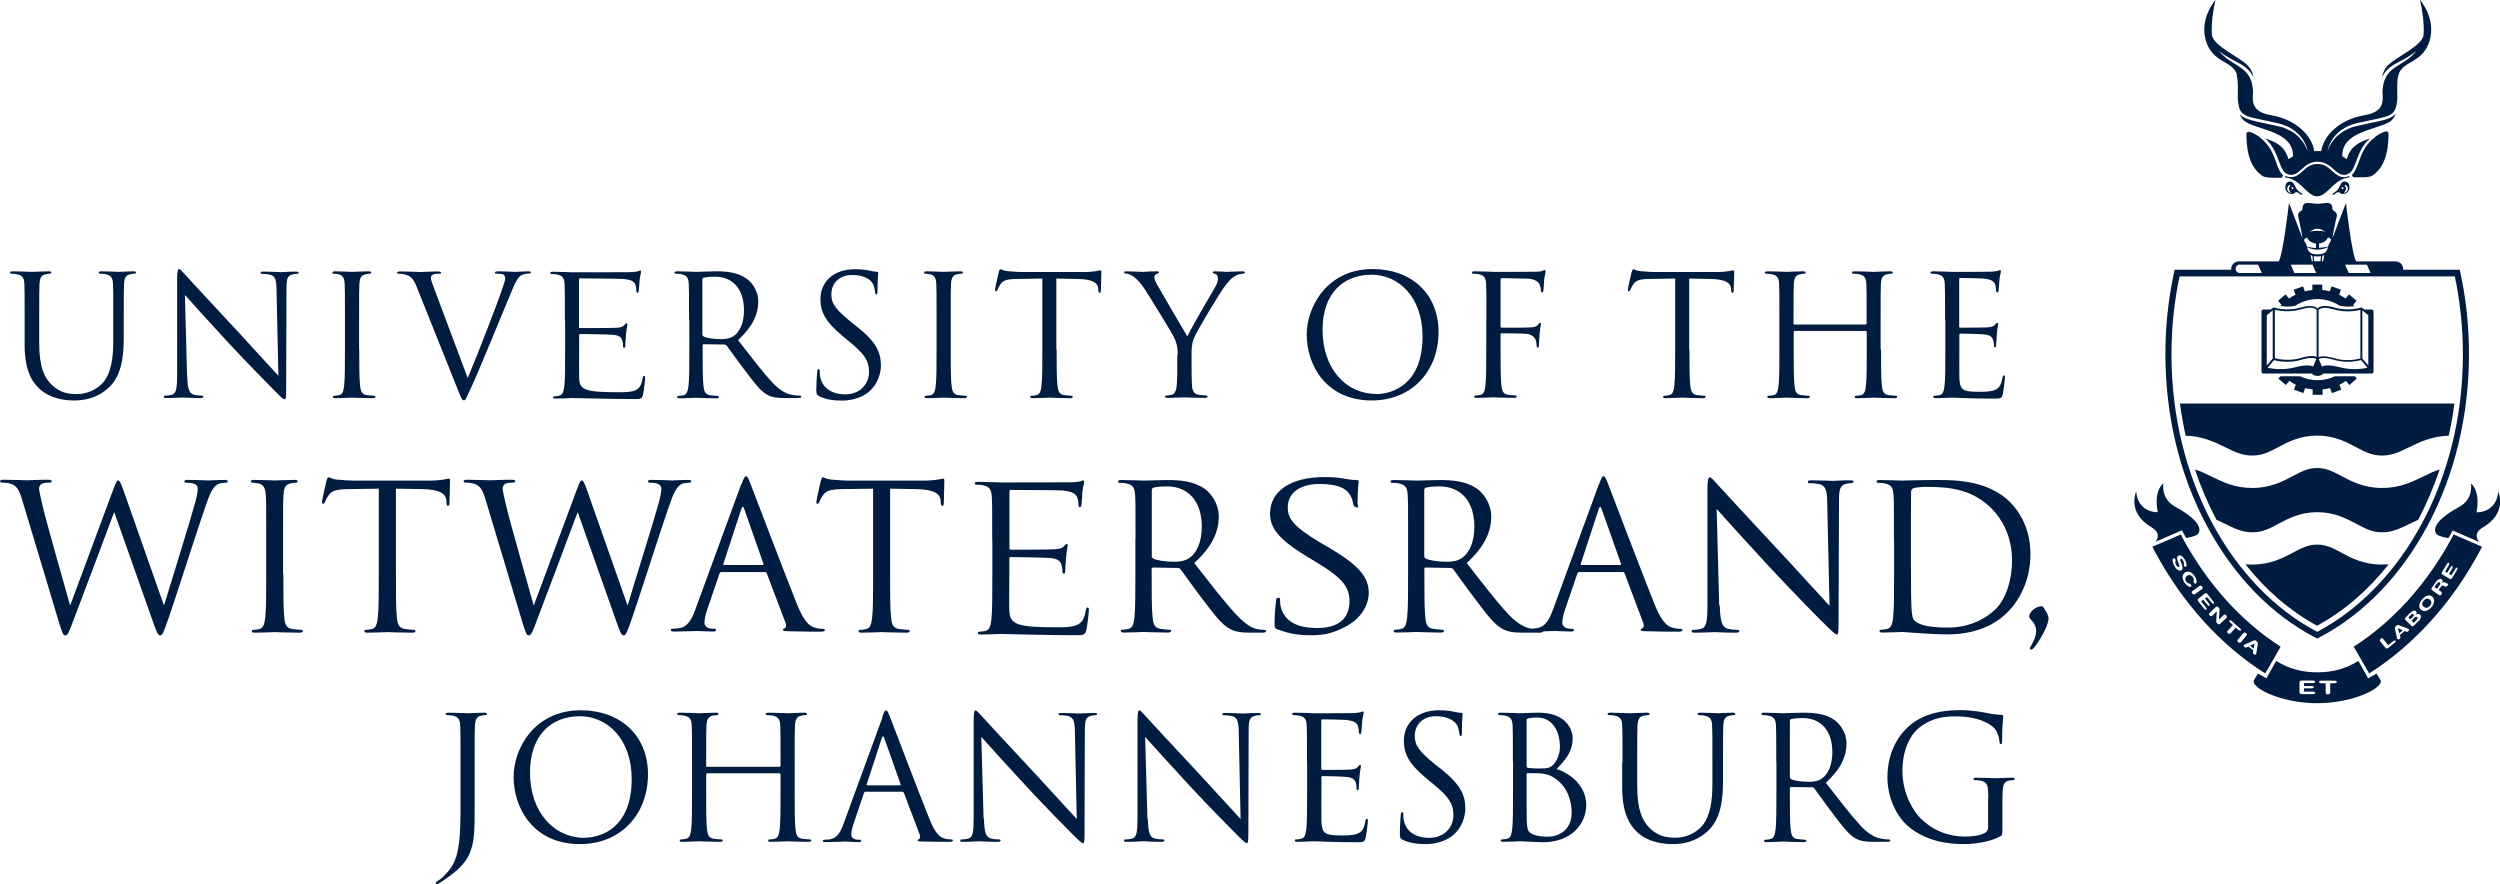 <?xml version="1.0" encoding="UTF-8"?><svg id="Layer_2" xmlns="http://www.w3.org/2000/svg" viewBox="0 0 176.55 62.45"><defs><style>.cls-1{fill:#001c40;}</style></defs><g id="Layer_1-2"><path class="cls-1" d="M1.74,22.6c0-1.85,0-2.18-.02-2.56-.02-.4-.12-.59-.51-.67-.1-.03-.3-.04-.4-.04-.05,0-.1-.02-.1-.07,0-.07.06-.1.19-.1.53,0,1.26.04,1.36.04s.82-.04,1.17-.04c.13,0,.19.02.19.1,0,.05-.05.07-.09.07-.08,0-.15,0-.3.04-.32.05-.41.26-.44.67-.02.38-.02.71-.02,2.56v1.66c0,1.7.38,2.44.89,2.92.58.54,1.11.65,1.79.65.72,0,1.43-.34,1.86-.85.54-.68.69-1.68.69-2.9v-1.48c0-1.85,0-2.18-.02-2.56-.02-.4-.12-.59-.51-.67-.1-.03-.3-.04-.4-.04-.05,0-.1-.02-.1-.07,0-.07.06-.1.19-.1.53,0,1.18.04,1.26.04.08,0,.64-.04.99-.04.13,0,.19.02.19.1,0,.05-.05.07-.1.07-.08,0-.15,0-.3.04-.32.06-.41.26-.44.67-.02.38-.02.71-.02,2.56v1.26c0,1.28-.14,2.7-1.09,3.54-.85.76-1.74.88-2.44.88-.4,0-1.6-.05-2.44-.84-.58-.56-1.03-1.38-1.03-3.11v-1.73Z"/><path class="cls-1" d="M13.22,26.5c.02.97.14,1.28.46,1.37.22.06.48.07.59.07.06,0,.09.02.09.07,0,.07-.07.1-.21.1-.67,0-1.15-.04-1.25-.04s-.6.04-1.14.04c-.12,0-.19-.01-.19-.1,0-.05.03-.07.09-.07.1,0,.31-.01.49-.07.29-.08.36-.42.36-1.5v-6.78c.01-.46.05-.59.14-.59s.29.26.41.38c.18.2,1.94,2.11,3.76,4.06,1.17,1.26,2.46,2.7,2.84,3.09l-.13-6.01c-.01-.77-.09-1.03-.46-1.12-.21-.05-.49-.06-.58-.06-.08,0-.09-.04-.09-.08,0-.07.09-.08.24-.08.53,0,1.1.04,1.23.04s.52-.04,1.01-.04c.13,0,.21.01.21.08,0,.05-.05.08-.13.08-.06,0-.14,0-.29.04-.39.08-.44.34-.44,1.05l-.02,6.93c0,.78-.02.84-.11.84-.1,0-.24-.13-.86-.76-.13-.12-1.83-1.86-3.09-3.21-1.37-1.48-2.71-2.97-3.09-3.4l.15,5.67Z"/><path class="cls-1" d="M25.37,24.68c0,1.14,0,2.07.06,2.57.04.34.11.6.46.65.16.02.42.05.53.05.07,0,.09.04.09.07,0,.06-.06.1-.19.1-.65,0-1.4-.04-1.46-.04s-.8.04-1.16.04c-.13,0-.19-.02-.19-.1,0-.04.02-.07.1-.07.11,0,.25-.02.35-.05.24-.05.3-.31.34-.65.06-.5.06-1.43.06-2.57v-2.08c0-1.85,0-2.18-.02-2.56-.02-.4-.14-.6-.4-.66-.13-.04-.29-.05-.37-.05-.05,0-.1-.02-.1-.07,0-.07.06-.1.19-.1.39,0,1.14.04,1.2.04s.81-.04,1.16-.04c.13,0,.19.02.19.1,0,.05-.05.07-.09.07-.08,0-.15,0-.3.04-.32.06-.41.26-.44.67-.02.38-.02.71-.02,2.56v2.08Z"/><path class="cls-1" d="M33.04,26.67c.68-1.59,2.27-5.72,2.53-6.57.06-.18.11-.34.11-.45,0-.09-.04-.21-.15-.27-.14-.05-.32-.05-.45-.05-.07,0-.13-.01-.13-.07,0-.07.07-.1.26-.1.47,0,1.02.04,1.16.04.07,0,.58-.04.92-.04.13,0,.2.02.2.08s-.05.08-.14.08c-.08,0-.34,0-.57.14-.15.11-.33.31-.65,1.11-.13.33-.72,1.75-1.33,3.21-.72,1.73-1.25,3.01-1.53,3.59-.33.71-.38.9-.5.9-.14,0-.2-.16-.43-.73l-2.9-7.25c-.26-.66-.44-.79-.85-.91-.18-.05-.38-.05-.45-.05s-.1-.04-.1-.08c0-.07.12-.08.31-.08.57,0,1.24.04,1.38.04.12,0,.65-.04,1.1-.04.21,0,.32.02.32.08s-.03.08-.12.08c-.13,0-.34,0-.45.06-.13.06-.15.15-.15.24,0,.15.14.52.32.98l2.27,6.06Z"/><path class="cls-1" d="M48.66,22.6c0-1.85,0-2.18-.02-2.56-.02-.4-.12-.59-.51-.67-.1-.03-.3-.04-.4-.04-.05,0-.1-.02-.1-.07,0-.07.06-.1.19-.1.53,0,1.28.04,1.34.04.13,0,1.03-.04,1.4-.04.75,0,1.54.07,2.17.52.3.21.82.79.82,1.61,0,.88-.37,1.75-1.43,2.73.97,1.24,1.77,2.3,2.46,3.03.64.68,1.15.81,1.44.85.22.04.39.04.46.04.06,0,.11.04.11.07,0,.07-.07.1-.28.1h-.84c-.66,0-.96-.06-1.27-.22-.51-.27-.92-.85-1.6-1.74-.5-.65-1.05-1.44-1.29-1.75-.05-.05-.08-.07-.15-.07l-1.46-.02c-.06,0-.08.04-.08.1v.28c0,1.14,0,2.07.06,2.57.04.34.11.6.46.65.17.02.43.05.53.05.07,0,.1.04.1.07,0,.06-.06.1-.19.1-.65,0-1.4-.04-1.46-.04-.01,0-.76.04-1.11.04-.13,0-.19-.02-.19-.1,0-.04.02-.07.1-.07.11,0,.25-.02.35-.05.24-.05.3-.31.35-.65.06-.5.06-1.43.06-2.57v-2.08ZM49.61,23.62c0,.06.02.11.08.14.18.11.72.19,1.24.19.28,0,.62-.04.89-.22.41-.28.72-.92.72-1.82,0-1.48-.78-2.37-2.05-2.37-.36,0-.67.04-.79.07-.06.02-.1.07-.1.14v3.87Z"/><path class="cls-1" d="M57.83,27.96c-.17-.08-.18-.13-.18-.45,0-.59.05-1.06.06-1.25.01-.13.04-.19.1-.19.07,0,.08.04.08.13,0,.11,0,.27.04.44.18.87.96,1.21,1.75,1.21,1.14,0,1.69-.82,1.69-1.57,0-.82-.34-1.29-1.36-2.13l-.53-.44c-1.25-1.03-1.54-1.76-1.54-2.57,0-1.27.94-2.13,2.45-2.13.46,0,.8.05,1.1.12.22.05.32.06.41.06s.12.02.12.08-.05.45-.05,1.25c0,.19-.02.27-.08.27-.07,0-.08-.06-.09-.15-.01-.14-.08-.46-.15-.59-.07-.13-.39-.63-1.48-.63-.82,0-1.46.51-1.46,1.37,0,.68.33,1.08,1.44,1.99l.33.26c1.4,1.1,1.73,1.84,1.73,2.78,0,.49-.19,1.39-1.01,1.97-.51.35-1.15.5-1.79.5-.56,0-1.1-.08-1.59-.32Z"/><path class="cls-1" d="M67.14,24.68c0,1.14,0,2.07.06,2.57.04.34.11.6.46.65.17.02.43.05.53.05.07,0,.1.04.1.07,0,.06-.06.1-.19.1-.65,0-1.4-.04-1.46-.04s-.8.04-1.16.04c-.13,0-.19-.02-.19-.1,0-.04.02-.07.09-.07.11,0,.25-.02.36-.05.23-.05.3-.31.34-.65.06-.5.06-1.43.06-2.57v-2.08c0-1.85,0-2.18-.02-2.56-.02-.4-.14-.6-.4-.66-.13-.04-.28-.05-.37-.05-.05,0-.09-.02-.09-.07,0-.07.06-.1.19-.1.39,0,1.14.04,1.2.04s.8-.04,1.16-.04c.13,0,.19.02.19.1,0,.05-.05.07-.1.07-.08,0-.15,0-.3.04-.32.06-.41.26-.44.67-.02.38-.02.71-.02,2.56v2.08Z"/><path class="cls-1" d="M74.62,24.68c0,1.14,0,2.07.06,2.57.04.34.11.6.46.65.17.02.43.05.53.05.07,0,.09.04.09.07,0,.06-.06.1-.19.1-.65,0-1.4-.04-1.46-.04s-.8.04-1.16.04c-.13,0-.19-.02-.19-.1,0-.04.02-.07.09-.07.11,0,.25-.02.36-.05.23-.05.3-.31.34-.65.06-.5.06-1.43.06-2.57v-5.01l-1.75.03c-.73,0-1.02.09-1.21.38-.13.2-.17.29-.2.37-.04.1-.07.12-.12.12-.04,0-.06-.03-.06-.11,0-.12.24-1.14.26-1.23.02-.07.07-.22.12-.22.08,0,.2.12.52.14.35.03.79.06.94.06h4.44c.76,0,1.08-.12,1.17-.12.06,0,.06.07.06.14,0,.36-.04,1.17-.04,1.3,0,.11-.04.15-.08.15-.06,0-.08-.04-.1-.2v-.13c-.06-.35-.33-.63-1.47-.65l-1.49-.03v5.01Z"/><path class="cls-1" d="M83.17,25.04c0-.64-.12-.9-.27-1.24-.08-.19-1.67-2.79-2.08-3.41-.29-.44-.59-.73-.8-.88-.18-.12-.4-.19-.51-.19-.06,0-.12-.02-.12-.08,0-.05.05-.08.15-.08.22,0,1.11.04,1.17.04.08,0,.53-.04.99-.04.13,0,.15.04.15.08s-.07.06-.18.11c-.1.05-.15.12-.15.21,0,.14.06.28.15.46.19.34,1.96,3.39,2.18,3.74.22-.5,1.73-3.09,1.96-3.48.15-.25.2-.45.2-.6,0-.17-.05-.3-.19-.33-.11-.04-.18-.06-.18-.12,0-.05.07-.07.19-.07.31,0,.68.04.78.04.07,0,.92-.04,1.15-.04.08,0,.15.02.15.07,0,.06-.06.1-.15.1-.13,0-.36.05-.54.16-.24.14-.37.28-.63.6-.39.47-2.05,3.25-2.26,3.76-.18.43-.18.79-.18,1.18v1.02c0,.19,0,.69.03,1.18.02.34.13.6.48.65.17.02.43.05.53.05.07,0,.09.04.09.07,0,.06-.06.1-.19.1-.65,0-1.4-.04-1.46-.04s-.8.04-1.16.04c-.13,0-.19-.02-.19-.1,0-.04.02-.07.09-.07.11,0,.25-.02.36-.05.24-.05.34-.31.37-.65.04-.5.04-.99.04-1.18v-1.02Z"/><path class="cls-1" d="M96.94,19c2.66,0,4.65,1.68,4.65,4.44s-1.87,4.84-4.72,4.84c-3.24,0-4.59-2.52-4.59-4.65,0-1.92,1.4-4.63,4.66-4.63ZM97.19,27.83c1.07,0,3.27-.62,3.27-4.06,0-2.84-1.73-4.37-3.6-4.37-1.98,0-3.46,1.3-3.46,3.89,0,2.76,1.66,4.53,3.79,4.53Z"/><path class="cls-1" d="M104.97,22.6c0-1.85,0-2.18-.02-2.56-.03-.4-.12-.59-.51-.67-.1-.03-.3-.04-.4-.04-.05,0-.09-.02-.09-.07,0-.07.06-.1.19-.1.53,0,1.28.04,1.34.04.24,0,2.64,0,2.91-.01.22-.01.41-.01.52-.05.07-.03.12-.07.17-.07s.07.05.07.11c0,.08-.06.23-.1.56-.01.12-.03.64-.06.78-.01.06-.03.13-.09.13s-.08-.06-.08-.14c0-.1-.04-.3-.11-.45-.07-.15-.35-.37-.81-.38l-1.82-.04c-.07,0-.11.04-.11.13v3.26c0,.07.01.11.08.11h1.51c.2-.01.37-.01.53-.02.28-.02.44-.06.54-.21.05-.06.08-.12.13-.12s.06.04.06.09c0,.07-.06.27-.09.66-.02.24-.05.71-.05.79,0,.11,0,.22-.08.22-.06,0-.08-.05-.08-.11-.01-.12-.02-.28-.07-.43-.06-.17-.25-.38-.61-.43-.3-.04-1.59-.04-1.79-.04-.06,0-.08.02-.08.11v1.01c0,1.14,0,2.07.06,2.57.04.34.11.6.46.65.16.02.42.05.53.05.07,0,.09.04.09.07,0,.06-.06.1-.19.1-.65,0-1.4-.04-1.46-.04s-.8.04-1.16.04c-.13,0-.19-.02-.19-.1,0-.04.02-.07.1-.07.11,0,.25-.02.35-.05.24-.05.3-.31.34-.65.06-.5.06-1.43.06-2.57v-2.08Z"/><path class="cls-1" d="M119.31,24.68c0,1.14,0,2.07.06,2.57.04.34.11.6.46.65.16.02.42.05.53.05.07,0,.09.04.09.07,0,.06-.06.1-.19.1-.65,0-1.4-.04-1.46-.04s-.8.04-1.16.04c-.13,0-.19-.02-.19-.1,0-.04.02-.07.09-.07.11,0,.25-.02.36-.05.24-.05.29-.31.34-.65.06-.5.06-1.43.06-2.57v-5.01l-1.75.03c-.73,0-1.02.09-1.21.38-.13.2-.16.29-.2.37-.04.1-.07.12-.12.12-.03,0-.06-.03-.06-.11,0-.12.24-1.14.26-1.23.03-.07.07-.22.12-.22.08,0,.2.12.52.14.34.03.79.06.94.06h4.44c.76,0,1.08-.12,1.17-.12.06,0,.06.07.06.14,0,.36-.04,1.17-.04,1.3,0,.11-.03.15-.08.15-.06,0-.08-.04-.1-.2v-.13c-.06-.35-.33-.63-1.47-.65l-1.49-.03v5.01Z"/><path class="cls-1" d="M132.84,24.68c0,1.14,0,2.07.06,2.57.03.34.11.6.46.65.17.02.43.05.53.05.07,0,.09.04.09.07,0,.06-.06.1-.19.1-.65,0-1.4-.04-1.46-.04s-.81.04-1.16.04c-.13,0-.19-.02-.19-.1,0-.04.02-.07.1-.07.11,0,.25-.02.35-.05.24-.05.3-.31.34-.65.06-.5.06-1.43.06-2.57v-1.24s-.04-.07-.07-.07h-5.02s-.07.01-.07.07v1.24c0,1.14,0,2.07.06,2.57.03.34.11.6.46.65.17.02.43.05.53.05.07,0,.09.04.09.07,0,.06-.06.1-.19.1-.65,0-1.4-.04-1.46-.04s-.8.04-1.16.04c-.13,0-.19-.02-.19-.1,0-.04.02-.07.09-.07.11,0,.25-.02.36-.05.24-.05.3-.31.34-.65.06-.5.06-1.43.06-2.57v-2.08c0-1.85,0-2.18-.02-2.56-.02-.4-.12-.59-.51-.67-.09-.03-.3-.04-.4-.04-.05,0-.1-.02-.1-.07,0-.07.06-.1.19-.1.53,0,1.28.04,1.34.04s.8-.04,1.16-.04c.13,0,.19.02.19.1,0,.05-.05.07-.09.07-.08,0-.16,0-.3.04-.32.06-.41.26-.44.67-.02.38-.02.71-.02,2.56v.25c0,.06.03.07.07.07h5.02s.07-.01.07-.07v-.25c0-1.85,0-2.18-.02-2.56-.02-.4-.12-.59-.51-.67-.09-.03-.3-.04-.4-.04-.05,0-.1-.02-.1-.07,0-.07.06-.1.19-.1.53,0,1.28.04,1.34.04s.8-.04,1.16-.04c.13,0,.19.02.19.1,0,.05-.05.07-.1.07-.08,0-.15,0-.3.04-.32.06-.41.26-.44.67-.02.38-.02.71-.02,2.56v2.08Z"/><path class="cls-1" d="M137.36,22.6c0-1.85,0-2.18-.02-2.56-.02-.4-.12-.59-.51-.67-.1-.03-.3-.04-.4-.04-.05,0-.1-.02-.1-.07,0-.07.06-.1.19-.1.53,0,1.28.04,1.34.04.08,0,2.44,0,2.71-.01.23-.01.41-.04.51-.06.06-.01.11-.06.17-.06.04,0,.05.05.05.11,0,.08-.06.23-.1.56-.01.12-.04.64-.06.78-.01.06-.04.13-.08.13-.07,0-.1-.06-.1-.15,0-.08-.01-.28-.07-.43-.08-.19-.2-.33-.84-.4-.2-.02-1.49-.04-1.62-.04-.05,0-.07.04-.07.12v3.27c0,.08.01.12.07.12.16,0,1.61,0,1.88-.02.28-.02.45-.05.56-.17.08-.09.13-.15.18-.15.03,0,.06.02.06.09s-.06.27-.09.66c-.02.24-.05.67-.05.76,0,.1,0,.22-.08.22-.06,0-.08-.05-.08-.11,0-.12,0-.24-.05-.39-.05-.17-.15-.37-.62-.41-.32-.04-1.49-.06-1.69-.06-.06,0-.08.03-.08.08v1.04c0,.4-.01,1.78,0,2.02.04.82.21.97,1.37.97.31,0,.83,0,1.14-.13.31-.13.45-.37.53-.85.02-.13.05-.18.11-.18.07,0,.07.1.07.18,0,.1-.1.9-.15,1.15-.08.31-.18.31-.64.31-1.79,0-2.58-.07-2.92-.07-.06,0-.81.04-1.16.04-.13,0-.19-.02-.19-.1,0-.04.02-.07.09-.07.11,0,.25-.02.36-.05.24-.05.3-.31.34-.65.06-.5.06-1.43.06-2.57v-2.08Z"/><path class="cls-1" d="M11.54,42.7h.06c.39-1.31,1.7-5.45,2.2-7.27.14-.53.16-.73.16-.91,0-.26-.16-.43-.81-.43-.07,0-.13-.04-.13-.1,0-.07.07-.1.24-.1.73,0,1.33.04,1.46.04.1,0,.71-.04,1.16-.04.13,0,.2.03.2.09,0,.07-.04.11-.13.11-.06,0-.33.01-.49.07-.43.16-.66.76-.93,1.54-.63,1.81-2.07,6.35-2.62,7.94-.37,1.05-.44,1.23-.6,1.23-.14,0-.23-.19-.43-.74l-2.8-7.93h-.03c-.51,1.37-2.47,6.59-2.98,7.91-.23.6-.3.76-.47.76-.14,0-.21-.16-.5-1.13l-2.54-8.46c-.23-.76-.41-.97-.78-1.11-.19-.07-.54-.09-.64-.09-.07,0-.13-.01-.13-.1,0-.07.09-.1.23-.1.74,0,1.53.04,1.68.04.13,0,.75-.04,1.47-.04.2,0,.26.04.26.1,0,.09-.07.1-.14.1-.11,0-.39,0-.56.09-.09.04-.19.16-.19.34s.13.68.27,1.31c.21.91,1.7,6.15,1.91,6.9h.03l3.02-8.13c.22-.58.27-.66.36-.66.1,0,.18.18.36.67l2.84,8.08Z"/><path class="cls-1" d="M20.01,40.54c0,1.37,0,2.5.07,3.1.04.41.13.73.56.78.2.03.51.06.64.06.08,0,.11.04.11.09,0,.07-.07.11-.23.11-.78,0-1.68-.04-1.75-.04s-.97.04-1.4.04c-.16,0-.23-.03-.23-.11,0-.04.03-.09.11-.09.13,0,.3-.03.43-.06.28-.06.36-.37.41-.78.07-.6.07-1.73.07-3.1v-2.51c0-2.23,0-2.62-.03-3.08-.03-.49-.17-.73-.49-.8-.16-.04-.34-.06-.44-.06-.06,0-.12-.03-.12-.09,0-.08.07-.11.23-.11.47,0,1.37.04,1.44.04s.97-.04,1.4-.04c.16,0,.23.03.23.11,0,.06-.06.09-.11.09-.1,0-.18.01-.36.04-.39.07-.5.31-.53.81-.03.46-.03.85-.03,3.08v2.51Z"/><path class="cls-1" d="M27.96,40.54c0,1.37,0,2.5.07,3.09.04.41.13.73.56.79.2.03.51.06.64.06.09,0,.11.04.11.09,0,.07-.07.11-.23.11-.79,0-1.68-.04-1.75-.04s-.97.04-1.4.04c-.16,0-.23-.03-.23-.11,0-.04.03-.09.11-.09.13,0,.3-.03.43-.06.28-.06.36-.37.41-.79.07-.6.07-1.72.07-3.09v-6.03l-2.11.03c-.88.01-1.23.11-1.45.46-.16.24-.2.34-.24.44-.04.11-.09.14-.14.14-.04,0-.07-.04-.07-.13,0-.14.28-1.37.31-1.48.03-.09.09-.27.14-.27.1,0,.24.14.63.17.41.04.95.07,1.13.07h5.35c.91,0,1.3-.14,1.41-.14.07,0,.07.09.07.17,0,.43-.04,1.41-.04,1.57,0,.13-.04.18-.1.18-.07,0-.1-.04-.11-.24v-.16c-.07-.43-.4-.76-1.77-.78l-1.8-.03v6.03Z"/><path class="cls-1" d="M44.28,42.7h.06c.38-1.31,1.7-5.45,2.2-7.27.14-.53.16-.73.16-.91,0-.26-.16-.43-.81-.43-.07,0-.13-.04-.13-.1,0-.07.07-.1.24-.1.73,0,1.33.04,1.46.04.1,0,.71-.04,1.15-.04.13,0,.2.03.2.09,0,.07-.04.11-.13.11-.06,0-.33.01-.49.07-.43.16-.65.76-.93,1.54-.63,1.81-2.07,6.35-2.62,7.94-.37,1.05-.44,1.23-.6,1.23-.14,0-.23-.19-.43-.74l-2.8-7.93h-.03c-.51,1.37-2.47,6.59-2.98,7.91-.23.6-.3.76-.47.76-.14,0-.21-.16-.5-1.13l-2.54-8.46c-.23-.76-.41-.97-.78-1.11-.19-.07-.54-.09-.64-.09-.07,0-.13-.01-.13-.1,0-.07.09-.1.23-.1.74,0,1.53.04,1.68.04.13,0,.75-.04,1.47-.04.2,0,.26.04.26.1,0,.09-.07.1-.14.1-.11,0-.39,0-.56.09-.09.04-.18.16-.18.34s.13.68.27,1.31c.21.91,1.7,6.15,1.91,6.9h.03l3.02-8.13c.21-.58.27-.66.36-.66.1,0,.19.18.36.67l2.84,8.08Z"/><path class="cls-1" d="M52.37,34.19c.17-.47.23-.56.31-.56s.14.07.31.51c.21.54,2.45,6.43,3.32,8.6.52,1.27.93,1.5,1.23,1.58.21.07.43.09.57.09.09,0,.14.01.14.09,0,.08-.13.11-.29.11-.21,0-1.25,0-2.24-.03-.27-.01-.43-.01-.43-.1,0-.06.04-.08.1-.1.09-.03.17-.16.09-.38l-1.33-3.51c-.03-.06-.06-.09-.13-.09h-3.07c-.07,0-.11.04-.14.11l-.86,2.52c-.13.36-.2.7-.2.96,0,.28.3.41.54.41h.14c.1,0,.14.03.14.09,0,.08-.09.11-.21.11-.34,0-.95-.04-1.11-.04s-.94.04-1.61.04c-.19,0-.27-.03-.27-.11,0-.06.06-.09.13-.09.1,0,.3-.01.41-.03.66-.08.94-.63,1.2-1.34l3.24-8.85ZM53.85,39.9c.07,0,.07-.04.06-.1l-1.35-3.85c-.07-.21-.14-.21-.21,0l-1.26,3.85c-.03.07,0,.1.04.1h2.72Z"/><path class="cls-1" d="M62.86,40.54c0,1.37,0,2.5.07,3.09.04.41.13.73.56.79.2.03.51.06.64.06.09,0,.11.04.11.09,0,.07-.07.11-.23.11-.78,0-1.68-.04-1.75-.04s-.97.04-1.4.04c-.16,0-.23-.03-.23-.11,0-.04.03-.09.12-.09.13,0,.3-.03.43-.06.28-.06.36-.37.41-.79.07-.6.07-1.72.07-3.09v-6.03l-2.11.03c-.89.01-1.23.11-1.45.46-.16.24-.2.34-.24.44-.04.11-.08.14-.14.14-.04,0-.07-.04-.07-.13,0-.14.29-1.37.31-1.48.03-.09.09-.27.14-.27.1,0,.24.14.63.17.41.04.96.07,1.13.07h5.35c.91,0,1.3-.14,1.41-.14.07,0,.07.09.07.17,0,.43-.04,1.41-.04,1.57,0,.13-.04.18-.1.18-.07,0-.1-.04-.12-.24v-.16c-.07-.43-.4-.76-1.77-.78l-1.8-.03v6.03Z"/><path class="cls-1" d="M70.07,38.16c0-2.22,0-2.62-.03-3.08-.03-.48-.14-.71-.61-.81-.11-.03-.36-.04-.48-.04-.06,0-.11-.03-.11-.09,0-.09.07-.11.23-.11.64,0,1.54.04,1.61.04.1,0,4.68,0,5.01-.01.27-.01.5-.04.61-.07.07-.01.13-.07.2-.07.04,0,.06.06.06.13,0,.1-.07.27-.12.67-.01.14-.04.77-.07.94-.01.07-.04.16-.1.16-.09,0-.11-.07-.11-.18,0-.1-.01-.34-.09-.51-.1-.23-.24-.4-1.01-.49-.24-.03-3.54-.04-3.69-.04-.06,0-.08.04-.08.14v3.94c0,.1.01.14.08.14.19,0,2.75,0,3.08-.03.34-.03.54-.06.67-.2.1-.11.16-.18.21-.18.04,0,.07.03.07.12s-.07.33-.11.8c-.03.29-.06.81-.06.91,0,.11,0,.27-.1.27-.07,0-.1-.06-.1-.13,0-.14,0-.29-.06-.47-.06-.2-.18-.44-.74-.5-.39-.04-2.61-.07-2.85-.07-.07,0-.1.04-.1.1v1.25c0,.48-.02,2.14,0,2.44.04.98.56,1.17,3.39,1.17.37,0,1,0,1.37-.16.37-.16.54-.44.64-1.03.03-.16.06-.21.13-.21.09,0,.09.12.09.21,0,.11-.11,1.08-.18,1.38-.1.37-.22.37-.77.37-2.15,0-4.85-.09-5.26-.09-.07,0-.97.04-1.4.04-.16,0-.23-.03-.23-.11,0-.04.03-.09.11-.09.13,0,.3-.03.43-.06.29-.06.36-.37.41-.79.07-.6.07-1.73.07-3.09v-2.51Z"/><path class="cls-1" d="M80.19,38.03c0-2.23,0-2.62-.03-3.08-.03-.49-.14-.71-.61-.81-.11-.03-.36-.04-.48-.04-.06,0-.11-.03-.11-.09,0-.08.07-.11.23-.11.64,0,1.54.04,1.61.04.16,0,1.24-.04,1.68-.04.9,0,1.85.09,2.61.63.36.26.98.96.98,1.94,0,1.06-.44,2.11-1.73,3.29,1.17,1.5,2.14,2.77,2.97,3.65.77.81,1.2.97,1.55,1.03.27.04.33.04.42.04.07,0,.13.04.13.09,0,.08-.09.11-.34.11h-.69c-.8,0-1.16-.07-1.53-.27-.61-.33-1.11-1.03-1.93-2.1-.6-.78-1.27-1.74-1.55-2.11-.06-.06-.1-.09-.19-.09l-1.75-.03c-.07,0-.1.04-.1.11v.34c0,1.37,0,2.5.07,3.1.04.41.13.73.55.78.2.03.51.06.64.06.09,0,.11.04.11.09,0,.07-.07.11-.23.11-.78,0-1.68-.04-1.75-.04-.01,0-.91.04-1.34.04-.16,0-.23-.03-.23-.11,0-.04.03-.09.12-.09.13,0,.3-.03.43-.06.29-.06.36-.37.41-.78.07-.6.07-1.73.07-3.1v-2.51ZM81.33,39.27c0,.07.03.13.1.17.21.13.87.23,1.5.23.34,0,.74-.04,1.07-.27.5-.34.87-1.11.87-2.2,0-1.78-.94-2.85-2.46-2.85-.43,0-.81.04-.96.09-.07.03-.11.09-.11.17v4.66Z"/><path class="cls-1" d="M90.3,44.49c-.27-.1-.29-.16-.29-.54,0-.71.08-1.28.1-1.51.02-.16.06-.23.15-.23.12,0,.14.04.14.16,0,.13,0,.33.06.53.29,1.06,1.26,1.45,2.55,1.45,1.86,0,2.29-.98,2.29-1.9,0-.98-.51-1.63-2.17-2.64l-.87-.53c-2.05-1.24-2.57-2.05-2.57-3.02,0-1.53,1.39-2.57,3.85-2.57.76,0,1.06.06,1.54.14.37.06.52.07.68.07s.19.03.19.1-.08.54-.08,1.51c0,.23.11.33.02.33-.12,0-.29-.07-.31-.19-.02-.17-.13-.56-.25-.71-.12-.16-.38-.76-2.16-.76-1.34,0-2.23.61-2.23,1.65,0,.81.42,1.35,2.23,2.45l.54.31c2.28,1.33,2.95,2.16,2.95,3.3,0,.59-.31,1.67-1.65,2.37-.83.43-1.4.6-2.44.6-.91,0-1.49-.1-2.28-.39Z"/><path class="cls-1" d="M99.44,38.03c0-2.23,0-2.62-.03-3.08-.03-.49-.14-.71-.61-.81-.11-.03-.36-.04-.49-.04-.06,0-.11-.03-.11-.09,0-.08.07-.11.23-.11.64,0,1.54.04,1.61.04.16,0,1.24-.04,1.68-.04.9,0,1.85.09,2.61.63.36.26.98.96.98,1.94,0,1.06-.44,2.11-1.73,3.29,1.17,1.5,2.14,2.77,2.97,3.65.77.81,1.38.97,1.74,1.03.27.04.47.04.56.04.07,0,.13.04.13.09,0,.08-.08.11-.34.11h-1.01c-.8,0-1.15-.07-1.53-.27-.61-.33-1.11-1.03-1.92-2.1-.6-.78-1.27-1.74-1.55-2.11-.06-.06-.1-.09-.19-.09l-1.75-.03c-.07,0-.1.04-.1.11v.34c0,1.37,0,2.5.07,3.1.04.41.13.73.56.78.2.03.51.06.64.06.09,0,.11.04.11.09,0,.07-.07.11-.23.11-.78,0-1.68-.04-1.75-.04-.01,0-.91.04-1.34.04-.16,0-.23-.03-.23-.11,0-.04.03-.09.11-.09.13,0,.3-.03.43-.06.29-.06.36-.37.41-.78.07-.6.07-1.73.07-3.1v-2.51ZM100.58,39.27c0,.07.03.13.1.17.21.13.87.23,1.5.23.34,0,.74-.04,1.07-.27.5-.34.87-1.11.87-2.2,0-1.78-.94-2.85-2.47-2.85-.43,0-.81.04-.96.09-.07.03-.11.09-.11.17v4.66Z"/><path class="cls-1" d="M112.93,34.19c.17-.47.23-.56.31-.56s.14.07.31.51c.21.54,2.45,6.43,3.32,8.6.52,1.27.93,1.5,1.23,1.58.21.07.43.09.57.09.09,0,.14.01.14.09,0,.08-.13.11-.28.11-.21,0-1.26,0-2.24-.03-.27-.01-.43-.01-.43-.1,0-.06.04-.08.1-.1.09-.03.17-.16.09-.38l-1.32-3.51c-.03-.06-.06-.09-.13-.09h-3.07c-.07,0-.11.04-.14.11l-.86,2.52c-.13.36-.2.7-.2.96,0,.28.3.41.54.41h.14c.1,0,.14.03.14.09,0,.08-.09.11-.22.11-.34,0-.95-.04-1.11-.04s-.94.04-1.61.04c-.19,0-.27-.03-.27-.11,0-.06.06-.09.13-.09.1,0,.3-.01.41-.03.66-.08.94-.63,1.2-1.34l3.24-8.85ZM114.41,39.9c.07,0,.07-.04.06-.1l-1.36-3.85c-.07-.21-.14-.21-.21,0l-1.26,3.85c-.03.07,0,.1.04.1h2.72Z"/><path class="cls-1" d="M121.45,42.75c.03,1.17.17,1.54.56,1.65.27.07.58.08.71.08.07,0,.11.03.11.09,0,.08-.09.11-.26.11-.81,0-1.38-.04-1.51-.04s-.73.04-1.37.04c-.14,0-.23-.02-.23-.11,0-.06.04-.09.11-.09.11,0,.37-.01.58-.08.36-.1.43-.51.43-1.81v-8.17c.01-.56.06-.71.17-.71s.36.31.5.46c.21.24,2.34,2.54,4.53,4.89,1.41,1.51,2.97,3.25,3.42,3.72l-.16-7.24c-.01-.93-.11-1.24-.56-1.35-.26-.06-.58-.07-.7-.07-.1,0-.11-.04-.11-.1,0-.09.11-.1.28-.1.64,0,1.33.04,1.48.04s.63-.04,1.21-.04c.16,0,.26.01.26.1,0,.06-.06.1-.16.1-.07,0-.17,0-.34.04-.47.1-.53.41-.53,1.27l-.03,8.36c0,.94-.03,1.01-.13,1.01-.11,0-.28-.16-1.04-.91-.16-.14-2.21-2.24-3.72-3.86-1.65-1.78-3.27-3.58-3.72-4.09l.18,6.83Z"/><path class="cls-1" d="M133.75,38.03c0-2.23,0-2.62-.03-3.08-.03-.49-.14-.71-.61-.81-.11-.03-.35-.04-.48-.04-.06,0-.11-.03-.11-.09,0-.08.07-.11.23-.11.64,0,1.54.04,1.61.04.17,0,1.07-.04,1.93-.04,1.41,0,4.02-.13,5.72,1.62.71.74,1.38,1.93,1.38,3.62,0,1.8-.74,3.18-1.54,4.02-.61.64-1.9,1.64-4.32,1.64-1.23,0-3.02-.17-3.17-.17-.07,0-.97.04-1.4.04-.16,0-.23-.03-.23-.11,0-.04.03-.09.12-.09.13,0,.3-.03.43-.06.28-.06.36-.37.41-.78.07-.6.07-1.73.07-3.1v-2.51ZM134.95,39.57c0,1.51.01,2.82.03,3.1.01.36.04.93.16,1.08.19.27.74.57,2.42.57,1.33,0,2.55-.49,3.39-1.33.74-.73,1.14-2.1,1.14-3.41,0-1.81-.79-2.98-1.37-3.59-1.34-1.41-2.97-1.61-4.66-1.61-.29,0-.81.04-.93.1-.13.06-.17.13-.17.28-.01.49-.01,1.94-.01,3.04v1.77Z"/><path class="cls-1" d="M39.89,22.62c0-1.85,0-2.18-.02-2.56-.02-.4-.12-.59-.51-.67-.1-.02-.3-.04-.4-.04-.05,0-.1-.02-.1-.07,0-.07.06-.09.19-.09.53,0,1.28.04,1.34.04.08,0,3.88,0,4.15-.01.23-.01.41-.03.51-.06.06-.01.11-.06.17-.06.03,0,.05.05.05.11,0,.08-.06.22-.1.56-.01.12-.04.64-.06.78-.01.06-.04.13-.08.13-.07,0-.09-.06-.09-.15,0-.08-.01-.28-.07-.43-.08-.19-.2-.33-.84-.4-.2-.02-2.93-.04-3.07-.04-.05,0-.07.04-.07.12v3.27c0,.09.01.12.07.12.16,0,2.28,0,2.55-.02.29-.02.45-.05.56-.17.08-.09.13-.15.18-.15.03,0,.06.02.06.09s-.06.27-.1.66c-.02.24-.05.67-.05.76,0,.1,0,.22-.08.22-.06,0-.08-.05-.08-.11,0-.12,0-.24-.05-.39-.05-.17-.15-.37-.61-.41-.32-.04-2.17-.06-2.36-.06-.06,0-.08.03-.08.08v1.04c0,.4-.01,1.77,0,2.02.03.82.46.97,2.82.97.31,0,.83,0,1.13-.13.31-.13.45-.37.53-.85.02-.13.05-.18.11-.18.07,0,.07.1.07.18,0,.09-.09.9-.15,1.15-.08.31-.18.31-.64.31-1.79,0-4.02-.07-4.37-.07-.06,0-.81.04-1.16.04-.13,0-.19-.02-.19-.09,0-.04.02-.07.1-.07.11,0,.25-.02.35-.05.24-.05.3-.31.35-.65.06-.5.06-1.43.06-2.57v-2.08Z"/><path class="cls-1" d="M33.52,56.72c0,1.95,0,2.7-.36,3.56-.25.6-.78,1.17-1.76,1.84-.16.11-.35.24-.47.3-.02.01-.05.02-.08.02s-.08-.02-.08-.07c0-.07.06-.11.17-.18.14-.08.31-.23.42-.34.78-.8,1.16-1.43,1.16-4.54v-3.48c0-1.88,0-2.22-.02-2.6-.02-.41-.12-.6-.52-.69-.1-.02-.3-.04-.41-.04-.05,0-.1-.02-.1-.07,0-.07.06-.1.19-.1.54,0,1.3.04,1.36.04s.82-.04,1.18-.04c.13,0,.19.02.19.1,0,.05-.05.07-.1.07-.08,0-.16.01-.3.04-.33.06-.42.27-.45.69-.02.38-.02.72-.02,2.6v2.89Z"/><path class="cls-1" d="M41.02,50.16c2.71,0,4.74,1.71,4.74,4.52s-1.9,4.93-4.81,4.93c-3.3,0-4.68-2.57-4.68-4.74,0-1.95,1.42-4.71,4.75-4.71ZM41.28,59.16c1.09,0,3.33-.63,3.33-4.13,0-2.89-1.76-4.45-3.66-4.45-2.01,0-3.52,1.33-3.52,3.97,0,2.81,1.69,4.62,3.86,4.62Z"/><path class="cls-1" d="M56.12,55.95c0,1.16,0,2.11.06,2.62.04.35.11.62.47.66.17.02.43.05.54.05.07,0,.1.04.1.07,0,.06-.06.1-.19.1-.66,0-1.42-.04-1.48-.04s-.82.04-1.18.04c-.13,0-.19-.02-.19-.1,0-.04.02-.07.1-.07.11,0,.25-.02.36-.05.24-.05.3-.31.35-.66.06-.51.06-1.46.06-2.62v-1.27s-.04-.07-.07-.07h-5.11s-.07.01-.07.07v1.27c0,1.16,0,2.11.06,2.62.04.35.11.62.47.66.17.02.43.05.54.05.07,0,.1.04.1.07,0,.06-.06.1-.19.1-.66,0-1.42-.04-1.48-.04s-.82.04-1.18.04c-.13,0-.19-.02-.19-.1,0-.04.02-.07.1-.07.11,0,.25-.02.36-.05.24-.05.3-.31.35-.66.06-.51.06-1.46.06-2.62v-2.12c0-1.88,0-2.22-.02-2.6-.02-.41-.12-.6-.52-.69-.1-.02-.3-.04-.41-.04-.05,0-.1-.02-.1-.07,0-.07.06-.1.19-.1.54,0,1.3.04,1.36.04s.82-.04,1.18-.04c.13,0,.19.02.19.1,0,.05-.05.07-.1.07-.08,0-.16.01-.3.04-.33.06-.42.27-.45.69-.02.38-.02.72-.02,2.6v.25c0,.06.04.07.07.07h5.11s.07-.01.07-.07v-.25c0-1.88,0-2.22-.02-2.6-.02-.41-.12-.6-.52-.69-.1-.02-.3-.04-.41-.04-.05,0-.1-.02-.1-.07,0-.07.06-.1.19-.1.54,0,1.3.04,1.36.04s.82-.04,1.18-.04c.13,0,.19.02.19.1,0,.05-.05.07-.1.07-.08,0-.16.01-.3.04-.33.06-.42.27-.45.69-.02.38-.02.72-.02,2.6v2.12Z"/><path class="cls-1" d="M62.3,50.64c.15-.4.19-.47.27-.47s.12.06.27.43c.18.46,2.07,5.44,2.81,7.27.43,1.07.78,1.27,1.04,1.34.18.06.36.07.48.07.07,0,.12.01.12.07,0,.07-.11.1-.24.1-.18,0-1.06,0-1.89-.02-.23-.01-.36-.01-.36-.08,0-.05.04-.07.08-.08.07-.02.14-.13.07-.33l-1.12-2.96s-.05-.07-.11-.07h-2.59c-.06,0-.1.04-.12.1l-.72,2.13c-.11.3-.17.59-.17.81,0,.24.25.35.46.35h.12c.08,0,.12.02.12.07,0,.07-.07.1-.18.1-.29,0-.81-.04-.94-.04s-.8.04-1.36.04c-.16,0-.23-.02-.23-.1,0-.05.05-.07.11-.07.08,0,.25-.01.35-.02.55-.07.8-.53,1.01-1.13l2.74-7.49ZM63.55,55.46c.06,0,.06-.04.05-.08l-1.15-3.25c-.06-.18-.12-.18-.18,0l-1.06,3.25c-.02.06,0,.08.04.08h2.3Z"/><path class="cls-1" d="M69.49,57.81c.02.99.14,1.3.47,1.4.23.06.49.07.6.07.06,0,.1.02.1.07,0,.07-.07.1-.22.1-.69,0-1.17-.04-1.28-.04s-.62.04-1.16.04c-.12,0-.19-.01-.19-.1,0-.05.04-.07.1-.07.1,0,.31-.01.49-.07.3-.08.36-.43.36-1.53v-6.91c.01-.47.05-.6.14-.6s.3.27.42.39c.18.21,1.98,2.15,3.83,4.13,1.19,1.28,2.51,2.75,2.89,3.15l-.13-6.12c-.01-.78-.1-1.05-.47-1.15-.22-.05-.49-.06-.59-.06-.08,0-.1-.04-.1-.08,0-.07.1-.08.24-.08.54,0,1.12.04,1.25.04s.53-.04,1.02-.04c.13,0,.22.01.22.08,0,.05-.05.08-.13.08-.06,0-.14,0-.29.04-.4.09-.45.35-.45,1.07l-.02,7.06c0,.79-.02.86-.11.86-.1,0-.24-.13-.88-.77-.13-.12-1.87-1.89-3.15-3.27-1.4-1.51-2.76-3.03-3.15-3.46l.16,5.77Z"/><path class="cls-1" d="M81.06,57.81c.02.99.14,1.3.47,1.4.23.06.49.07.6.07.06,0,.1.02.1.07,0,.07-.07.1-.22.1-.69,0-1.17-.04-1.28-.04s-.61.04-1.16.04c-.12,0-.19-.01-.19-.1,0-.05.04-.07.1-.07.1,0,.31-.01.49-.07.3-.08.36-.43.36-1.53v-6.91c.01-.47.05-.6.14-.6s.3.27.42.39c.18.21,1.98,2.15,3.83,4.13,1.19,1.28,2.51,2.75,2.89,3.15l-.13-6.12c-.01-.78-.1-1.05-.47-1.15-.22-.05-.49-.06-.59-.06-.08,0-.1-.04-.1-.08,0-.07.1-.08.24-.08.54,0,1.12.04,1.25.04s.53-.04,1.02-.04c.13,0,.22.01.22.08,0,.05-.05.08-.13.08-.06,0-.14,0-.29.04-.4.09-.45.35-.45,1.07l-.02,7.06c0,.79-.02.86-.11.86-.1,0-.24-.13-.88-.77-.13-.12-1.87-1.89-3.15-3.27-1.4-1.51-2.76-3.03-3.15-3.46l.16,5.77Z"/><path class="cls-1" d="M92.3,53.83c0-1.88,0-2.22-.02-2.6-.02-.41-.12-.6-.52-.69-.1-.02-.3-.04-.41-.04-.05,0-.1-.02-.1-.07,0-.07.06-.1.19-.1.54,0,1.3.04,1.36.04.08,0,2.48,0,2.76-.01.23-.01.42-.04.52-.06.06-.01.11-.06.17-.06.04,0,.05.05.05.11,0,.08-.06.23-.1.57-.01.12-.04.65-.06.79-.01.06-.04.13-.08.13-.07,0-.1-.06-.1-.16,0-.08-.01-.29-.07-.43-.08-.19-.21-.34-.86-.41-.2-.02-1.52-.04-1.65-.04-.05,0-.07.04-.07.12v3.33c0,.08.01.12.07.12.16,0,1.64,0,1.92-.02.29-.02.46-.05.57-.17.08-.1.13-.16.18-.16.04,0,.06.02.06.1s-.06.28-.1.68c-.02.24-.05.69-.05.77,0,.1,0,.23-.08.23-.06,0-.08-.05-.08-.11,0-.12,0-.24-.05-.4-.05-.17-.16-.37-.63-.42-.33-.04-1.52-.06-1.72-.06-.06,0-.08.04-.08.08v1.06c0,.41-.01,1.81,0,2.06.04.83.22.99,1.4.99.31,0,.84,0,1.16-.13.31-.13.46-.37.54-.87.02-.13.05-.18.11-.18.07,0,.07.1.07.18,0,.1-.1.92-.16,1.17-.08.31-.18.31-.65.31-1.82,0-2.63-.07-2.98-.07-.06,0-.82.04-1.18.04-.13,0-.19-.02-.19-.1,0-.04.02-.07.1-.07.11,0,.25-.02.36-.05.24-.05.3-.31.35-.66.06-.51.06-1.46.06-2.62v-2.12Z"/><path class="cls-1" d="M99.04,59.29c-.17-.08-.18-.13-.18-.46,0-.6.05-1.08.06-1.28.01-.13.04-.19.1-.19.07,0,.08.04.08.13,0,.11,0,.28.04.45.18.89.98,1.23,1.78,1.23,1.16,0,1.72-.83,1.72-1.6,0-.83-.35-1.31-1.39-2.17l-.54-.45c-1.28-1.05-1.57-1.8-1.57-2.62,0-1.29.96-2.17,2.49-2.17.47,0,.82.05,1.12.12.23.05.33.06.42.06s.12.02.12.08-.05.46-.05,1.28c0,.19-.02.28-.08.28-.07,0-.08-.06-.1-.16-.01-.15-.08-.47-.16-.6-.07-.13-.4-.64-1.51-.64-.83,0-1.48.52-1.48,1.4,0,.69.34,1.1,1.47,2.03l.34.26c1.42,1.12,1.76,1.87,1.76,2.83,0,.49-.19,1.41-1.02,2-.52.36-1.17.51-1.82.51-.57,0-1.12-.08-1.62-.32Z"/><path class="cls-1" d="M106.84,53.83c0-1.88,0-2.22-.02-2.6-.02-.41-.12-.6-.52-.69-.1-.02-.3-.04-.41-.04-.05,0-.1-.02-.1-.07,0-.07.06-.1.19-.1.54,0,1.3.04,1.36.04.29,0,.76-.04,1.31-.04,1.98,0,2.41,1.21,2.41,1.81,0,.99-.57,1.58-1.13,2.17.89.28,2.09,1.13,2.09,2.54,0,1.29-1.01,2.63-3.07,2.63-.28,0-1.51-.07-1.6-.07-.06,0-.82.04-1.18.04-.13,0-.19-.02-.19-.1,0-.04.02-.07.1-.07.11,0,.25-.02.36-.05.24-.05.3-.31.35-.66.06-.51.06-1.46.06-2.62v-2.12ZM107.81,54.09c0,.08.02.11.08.13.07.01.29.05.74.05.67,0,.84-.02,1.1-.31.25-.29.43-.72.43-1.22,0-1-.45-2.07-1.63-2.07-.13,0-.39.01-.58.06-.11.02-.14.06-.14.13v3.23ZM107.81,55.37c0,.93,0,2.42.01,2.6.04.59.04.76.41.94.33.16.84.18,1.06.18.65,0,1.7-.35,1.7-1.71,0-.72-.24-1.77-1.17-2.41-.41-.28-.71-.31-1-.35-.16-.02-.76-.02-.94-.02-.05,0-.07.02-.07.08v.69Z"/><path class="cls-1" d="M114.58,53.83c0-1.88,0-2.22-.02-2.6-.02-.41-.12-.6-.52-.69-.1-.02-.3-.04-.41-.04-.05,0-.1-.02-.1-.07,0-.07.06-.1.19-.1.54,0,1.28.04,1.39.04s.83-.04,1.19-.04c.13,0,.19.02.19.1,0,.05-.05.07-.1.07-.08,0-.16.01-.3.04-.33.05-.42.27-.45.69-.02.38-.02.72-.02,2.6v1.69c0,1.74.39,2.48.9,2.98.59.55,1.13.66,1.82.66.74,0,1.46-.35,1.89-.87.55-.69.7-1.71.7-2.95v-1.51c0-1.88,0-2.22-.02-2.6-.02-.41-.12-.6-.52-.69-.1-.02-.3-.04-.41-.04-.05,0-.1-.02-.1-.07,0-.07.06-.1.19-.1.54,0,1.21.04,1.28.04.08,0,.65-.04,1.01-.04.13,0,.19.02.19.1,0,.05-.05.07-.1.07-.08,0-.16,0-.3.04-.33.06-.42.27-.45.69-.02.38-.02.72-.02,2.6v1.29c0,1.3-.14,2.75-1.11,3.6-.87.77-1.77.89-2.48.89-.41,0-1.63-.05-2.48-.85-.59-.57-1.05-1.41-1.05-3.17v-1.76Z"/><path class="cls-1" d="M125.44,53.83c0-1.88,0-2.22-.02-2.6-.02-.41-.12-.6-.52-.69-.1-.02-.3-.04-.41-.04-.05,0-.1-.02-.1-.07,0-.07.06-.1.19-.1.54,0,1.3.04,1.36.04.13,0,1.05-.04,1.42-.04.76,0,1.57.07,2.21.53.3.22.83.81.83,1.64,0,.89-.37,1.78-1.46,2.78.99,1.27,1.81,2.34,2.51,3.09.65.69,1.17.82,1.47.87.23.04.4.04.47.04.06,0,.11.04.11.07,0,.07-.07.1-.29.1h-.86c-.68,0-.98-.06-1.29-.23-.52-.28-.94-.87-1.63-1.77-.51-.66-1.07-1.47-1.31-1.78-.05-.05-.08-.07-.16-.07l-1.48-.02c-.06,0-.08.04-.08.1v.29c0,1.16,0,2.11.06,2.62.04.35.11.62.47.66.17.02.43.05.54.05.07,0,.1.04.1.07,0,.06-.06.1-.19.1-.66,0-1.42-.04-1.48-.04-.01,0-.77.04-1.13.04-.13,0-.19-.02-.19-.1,0-.04.02-.07.1-.07.11,0,.25-.02.36-.05.24-.05.3-.31.35-.66.06-.51.06-1.46.06-2.62v-2.12ZM126.41,54.88c0,.06.02.11.08.14.18.11.74.19,1.27.19.29,0,.63-.04.9-.23.42-.29.74-.94.74-1.86,0-1.51-.8-2.41-2.09-2.41-.36,0-.69.04-.81.07-.06.02-.1.07-.1.15v3.94Z"/><path class="cls-1" d="M140.41,56.37c0-.98-.06-1.11-.54-1.24-.1-.02-.3-.04-.41-.04-.05,0-.1-.02-.1-.07,0-.07.06-.1.19-.1.54,0,1.3.04,1.36.04s.82-.04,1.18-.04c.13,0,.19.02.19.1,0,.05-.05.07-.1.07-.08,0-.16.01-.3.04-.33.06-.42.27-.45.69-.02.39-.02.75-.02,1.25v1.35c0,.54-.01.57-.16.65-.77.41-1.86.54-2.56.54-.92,0-2.63-.12-3.97-1.29-.74-.64-1.43-1.93-1.43-3.44,0-1.93.94-3.29,2.01-3.97,1.09-.68,2.28-.76,3.21-.76.76,0,1.62.16,1.84.21.25.06.67.11.98.12.12.01.14.06.14.11,0,.17-.08.51-.08,1.71,0,.19-.02.25-.11.25-.06,0-.07-.07-.08-.18-.01-.17-.07-.51-.25-.8-.3-.46-1.28-.98-2.83-.98-.76,0-1.66.07-2.58.8-.7.55-1.19,1.65-1.19,3.06,0,1.7.86,2.93,1.28,3.34.95.93,2.05,1.29,3.16,1.29.43,0,1.06-.07,1.37-.25.16-.08.24-.22.24-.42v-2.05Z"/><path class="cls-1" d="M168.13,48.06l-.3-.49-.6.33-.11-.21-.57-1.02c-.86.55-1.81.81-2.9.81s-2.04-.26-2.9-.81l-.58,1.02-.11.21-.6-.33-.3.49s-.01.11,0,.15c.13.31.71.68,1.52.96.91.32,1.96.49,2.96.49s2.06-.17,2.96-.49c.81-.28,1.39-.65,1.52-.96.02-.05.04-.11,0-.15h0ZM163.34,49.02h-.76c-.11,0-.19-.03-.19-.13v-.7c0-.1.07-.13.19-.13h.75c.09,0,.16.02.16.09s-.07.09-.16.09h-.62v.21h.54c.08,0,.15.02.15.08s-.07.08-.15.08h-.54v.23h.63c.09,0,.16.02.16.09s-.07.09-.16.09ZM164.86,48.25h-.3v.68c0,.06-.06.11-.16.11s-.16-.04-.16-.11v-.68h-.3c-.09,0-.17-.03-.17-.09s.07-.09.17-.09h.92c.09,0,.16.03.17.09,0,.06-.07.09-.17.09Z"/><path class="cls-1" d="M154.35,30.77c1.2.03,2.05.45,2.81.82.66.33,1.18.58,1.9.58s1.2-.26,1.81-.58c.69-.37,1.56-.83,2.77-.83s2.07.46,2.77.83c.61.33,1.1.58,1.81.58s1.24-.26,1.9-.58c.76-.37,1.62-.79,2.81-.82.17-.75.3-1.5.4-2.27h-19.38c.1.77.24,1.53.4,2.27Z"/><path class="cls-1" d="M163.44,44.99l.2.1.2-.1c3.09-1.63,5.71-4.35,7.59-7.86,1.92-3.59,2.93-7.78,2.93-12.13,0-1.9-.19-3.79-.58-5.61l-.07-.34h-4s0-.04,0-.06c0-.29-.24-.53-.53-.53h-2.78c-.31-.39-.73-4.13-.73-4.13l-.95,2.49c.01-.19.21-1.18.3-1.52.09-.34-.3-.4-.3-.52,0-.66-.49-.39-1.06-.39s-1.06-.27-1.06.39c0,.11-.39.18-.3.52.09.34.29,1.33.3,1.52l-.95-2.49s-.43,3.73-.73,4.13h-2.82c-.29,0-.53.24-.53.53,0,.02,0,.04,0,.06h-4l-.07.34c-.38,1.82-.58,3.71-.58,5.61,0,4.35,1.01,8.55,2.93,12.13,1.88,3.52,4.51,6.24,7.59,7.86ZM167.15,18.69l.26.59h-1.54l-.26-.59h1.54ZM162.92,17.45c.21.11.47.18.74.18s.52-.07.74-.18c-.06.25-.15.51-.74.51s-.67-.26-.74-.51ZM163.35,18.45h-.09l-.09-.43s.08.03.13.05l.04.38ZM163.97,18.45l.04-.38s.09-.03.13-.05l-.08.43h-.09ZM163.66,18.11c.1,0,.18,0,.25-.02l-.04.36h-.44l-.04-.36c.08.01.16.02.26.02ZM164.4,16.76c.24.12.29.15.11.4-.05.07-.08.16-.1.25-.2.05-.41.08-.64.09v-.31c.38-.04.57-.26.64-.44ZM163.66,16.16c.13,0,.14-.04.56.21,0,0-.17-.07-.56-.07s-.56.07-.56.07c.41-.25.43-.21.56-.21ZM162.92,16.76c.07.18.26.4.64.44v.31c-.23,0-.44-.04-.64-.09-.02-.09-.05-.18-.1-.25-.18-.25-.13-.28.11-.4ZM163.31,18.69l.26.59h-1.54l-.26-.59h1.54ZM158.18,18.69h1.29l.26.59h-1.55c-.16,0-.3-.13-.3-.3s.13-.3.3-.3ZM153.92,19.52h19.44c.37,1.76.57,3.61.57,5.51,0,8.83-4.25,16.4-10.29,19.59-6.04-3.18-10.29-10.75-10.29-19.59,0-1.91.2-3.76.57-5.51Z"/><path class="cls-1" d="M165.34,39.02c-.59-.31-1.05-.56-1.7-.56s-1.11.25-1.7.56c-.71.38-1.6.85-2.88.85-.17,0-.33,0-.49-.02,1.45,1.84,3.17,3.31,5.06,4.34,1.9-1.03,3.61-2.51,5.06-4.34-.16.01-.32.02-.49.02-1.28,0-2.17-.47-2.88-.85Z"/><path class="cls-1" d="M168.22,34.46c-1.28,0-2.17-.47-2.88-.85-.59-.31-1.05-.56-1.7-.56s-1.11.25-1.7.56c-.71.38-1.6.85-2.88.85s-2.13-.44-2.91-.82c-.41-.2-.76-.38-1.14-.48.41,1.24.92,2.43,1.52,3.55.22.1.43.2.64.3.66.33,1.18.58,1.9.58s1.2-.26,1.81-.59c.69-.37,1.56-.83,2.77-.83s2.07.46,2.77.83c.61.33,1.1.59,1.81.59s1.24-.26,1.9-.58c.2-.1.41-.2.64-.3.6-1.13,1.1-2.32,1.52-3.55-.38.11-.74.28-1.14.48-.78.38-1.66.82-2.91.82Z"/><path class="cls-1" d="M161.06,21.61c.14.02.3.04.49.04s.36-.02.53-.05c.45-.3,1-.48,1.58-.48s1.11.17,1.56.47c.19.04.39.06.59.06.17,0,.32-.01.45-.03-.03-.03-.05-.06-.08-.09l.24-.29-.53-.45-.24.29c-.15-.1-.3-.19-.46-.27l.13-.35-.66-.24-.13.35c-.17-.04-.35-.08-.53-.09v-.38h-.7v.38c-.18.02-.35.05-.53.09l-.13-.35-.66.24.13.35c-.16.08-.31.17-.46.27l-.24-.29-.53.45.24.29s-.05.06-.08.09Z"/><path class="cls-1" d="M164.89,26.57c-.37.18-.79.28-1.23.28s-.86-.1-1.23-.28h-1.39l-.14.17.53.45.24-.29c.15.1.3.19.46.27l-.13.35.66.24.13-.35c.17.04.35.07.53.09v.38h.7v-.38c.18-.02.36-.05.53-.09l.13.35.66-.24-.13-.35c.16-.08.31-.17.46-.27l.24.29.53-.45-.14-.17h-1.39Z"/><path class="cls-1" d="M159.82,26.38h3.45c.02.09.24.17.39.17s.37-.07.39-.17h3.45s.12-.02.12-.12v-4.28s-.03-.12-.12-.12h-.53l-.18-.14s0,0,0,0c0,0,0,0,0,0,0,0,0,0,0,0,0,0-.01,0-.02,0,0,0,0,0-.01,0,0,0-.01,0-.02,0,0,0,0,0,0,0,0,0-.39.13-.94.13-.32,0-.64-.04-.94-.13-.26-.08-.49-.11-.68-.11-.3,0-.45.09-.52.17-.07-.08-.23-.17-.52-.17-.19,0-.42.04-.68.11-.3.09-.61.13-.94.13-.55,0-.93-.13-.94-.13,0,0,0,0,0,0,0,0-.01,0-.02,0,0,0,0,0,0,0,0,0-.01,0-.02,0,0,0,0,0,0,0,0,0,0,0,0,0,0,0,0,0,0,0l-.18.14h-.53s-.12.02-.12.12v4.28s.02.12.12.12ZM166.83,21.92l.42.34v3.55l-.42-.49v-3.4ZM167.19,25.97c-.28.06-1.06.2-1.94-.03-.79-.21-1.13-.13-1.27-.05l-.23-.53s.13-.08.33-.08.45.04.74.13c.31.09.64.14.98.14.47,0,.81-.09.94-.12l.45.54ZM163.73,21.9s.12-.16.45-.16c.18,0,.39.04.64.11.31.09.64.14.98.14.42,0,.74-.07.89-.11v3.43c-.12.03-.45.12-.89.12-.32,0-.64-.04-.94-.13-.31-.09-.58-.14-.78-.14-.16,0-.27.03-.34.06v-3.31ZM160.64,21.87c.15.04.47.11.89.11.34,0,.66-.05.98-.14.24-.07.46-.11.64-.11.33,0,.43.13.45.16v3.31c-.07-.03-.18-.06-.34-.06-.21,0-.47.05-.78.14-.3.09-.61.13-.94.13-.44,0-.77-.08-.89-.12v-3.43ZM160.59,25.43c.12.04.47.12.94.12.34,0,.66-.05.98-.14.3-.09.55-.13.74-.13s.3.05.33.08l-.23.53c-.14-.08-.48-.16-1.27.05-.88.23-1.66.09-1.94.03l.45-.54ZM160.08,22.26l.42-.34v3.4l-.42.49v-3.55Z"/><path class="cls-1" d="M154.09,37.89s-.05-.09-.07-.13v-.02s-2.02.87-2.02.87c.05.1.11.2.16.31,1.95,3.65,4.65,6.64,7.81,8.64l1.09-1.89c-2.81-1.8-5.22-4.49-6.98-7.78ZM154.03,40.27c-.13.07-.31-.01-.47-.3-.17-.3-.15-.49-.07-.54.04-.02.09,0,.13.06.07.13-.07.17.06.41.07.12.16.16.2.14.03-.02.05-.06.02-.14l-.11-.29c-.09-.24-.03-.32.05-.37.16-.09.34.09.46.29.11.19.16.44.07.5-.04.02-.09-.01-.13-.07-.06-.11.05-.15-.07-.37-.06-.11-.13-.15-.18-.12-.05.03-.02.13.02.21l.08.22c.09.24.03.34-.05.39ZM154.74,41.43c-.1.06-.31-.05-.46-.27-.2-.31-.2-.58.03-.73.19-.13.47-.07.68.26.17.26.15.48.09.52-.04.03-.09.01-.14-.06-.09-.13.06-.17-.07-.38-.09-.14-.26-.21-.41-.11-.13.08-.19.22-.06.42.12.18.25.09.32.2.04.06.05.13.01.15ZM154.82,41.92c-.05-.07-.05-.13,0-.17l.54-.39s.11-.01.16.06.05.13,0,.17l-.54.39s-.11.01-.16-.06ZM155.88,42.71l-.29-.36-.15.12.34.42c.05.06.07.12.03.16-.05.04-.1,0-.15-.06l-.41-.51c-.06-.08-.08-.14-.01-.19l.47-.38c.07-.05.13-.02.19.06l.4.5c.05.06.07.12.03.16-.05.04-.09,0-.14-.06l-.33-.41-.14.11.29.36c.04.06.07.11.02.14-.05.04-.09,0-.14-.06ZM157.25,43.62l-.47.44c-.05.05-.12.05-.2-.04-.06-.06-.07-.09-.07-.14l.04-.7h0s-.34.32-.34.32c-.04.04-.1.02-.16-.03-.06-.06-.07-.12-.03-.16l.47-.45c.06-.05.12-.04.2.05.04.04.06.09.06.13l-.05.71h0s.35-.33.35-.33c.04-.04.1-.03.16.03.06.06.07.12.03.16ZM159.32,45.26l.05.04s.09.08.08.14l-.11.7s0,.06-.02.07c-.03.04-.1.03-.15-.01-.05-.04-.07-.07-.07-.12l.03-.15-.35-.27-.14.07s-.08,0-.13-.03c-.06-.05-.08-.1-.05-.14.01-.02.04-.03.06-.04l.67-.3s.09,0,.14.03ZM158.61,44.7c.06.05.08.12.05.16l-.42.51s-.1.04-.17-.01c-.06-.05-.08-.11-.05-.16l.42-.51s.1-.04.17.01ZM158.24,44.53s-.1.02-.16-.04l-.19-.17-.39.43s-.1.03-.16-.02c-.06-.05-.08-.12-.04-.16l.39-.43-.19-.17c-.06-.05-.09-.12-.05-.15.03-.04.1-.02.16.04l.59.53c.06.05.09.12.05.15Z"/><polygon class="cls-1" points="159.22 45.44 159.22 45.44 158.89 45.61 159.15 45.8 159.22 45.44"/><path class="cls-1" d="M173.27,37.75s-.05.09-.07.14c-1.76,3.29-4.17,5.98-6.98,7.78l1.09,1.89c3.16-2.01,5.86-4.99,7.81-8.64.05-.1.11-.2.16-.31l-2.01-.87h0ZM169.11,45.4l-.45.35c-.08.06-.14.08-.19.01l-.4-.49s-.02-.11.05-.16c.07-.05.13-.06.16-.01l.37.46.36-.28c.06-.05.13-.07.16-.03.03.04,0,.1-.06.15ZM170.08,44.58s-.09.06-.13.04l-.14-.06-.33.29.04.15s0,.08-.06.12c-.06.05-.12.06-.15.02-.01-.02-.02-.05-.03-.07l-.16-.71s.01-.09.06-.13l.05-.04s.09-.07.15-.05l.66.25s.05.02.07.04c.03.03.01.1-.04.15ZM170.77,43.88l-.28.28c-.07.07-.13.1-.19.04l-.43-.42c-.06-.06-.03-.12.03-.19l.26-.26c.14-.14.33-.29.46-.16.05.05.06.13,0,.24h0c.11-.07.21-.09.29,0,.12.12.03.32-.14.49ZM171.71,42.87c-.28.33-.54.34-.73.19-.18-.15-.19-.43.07-.73.25-.3.53-.35.71-.2.18.15.21.43-.05.75ZM172.84,41.35c-.09.12-.17.08-.2.06-.12-.08-.19-.08-.27.04l-.15.22.2.14s.05.1,0,.17c-.05.07-.11.09-.15.06l-.52-.36c-.07-.05-.05-.11,0-.19l.26-.37c.19-.27.34-.27.42-.21.07.05.1.16.04.28h0c.09-.11.16-.09.23-.04.08.05.13.04.16.07.04.02.02.1-.01.15ZM173.52,40.08c.05.03.03.09,0,.16l-.34.56c-.05.08-.11.12-.18.08l-.52-.31c-.07-.04-.06-.11-.01-.19l.33-.55c.04-.07.09-.11.14-.08.05.03.03.09,0,.16l-.27.45.15.09.24-.4c.04-.06.08-.1.13-.07.05.03.03.09,0,.15l-.24.4.17.1.28-.46c.04-.07.09-.11.14-.08Z"/><path class="cls-1" d="M170.44,43.38c-.06-.06-.14,0-.21.07l-.15.15.14.14.16-.16c.09-.09.11-.16.06-.21Z"/><path class="cls-1" d="M172.08,41.23l-.16.23.18.13.16-.23c.06-.08.1-.18.03-.23-.07-.05-.14,0-.2.1Z"/><polygon class="cls-1" points="169.34 44.37 169.44 44.72 169.68 44.51 169.34 44.36 169.34 44.37"/><path class="cls-1" d="M170.44,43.69l-.14.14.16.15.16-.16c.08-.08.15-.17.08-.24-.07-.07-.17.01-.26.11Z"/><path class="cls-1" d="M171.58,42.34c-.12-.1-.28-.09-.42.08-.14.17-.13.33,0,.43.12.1.27.13.44-.07.16-.19.11-.34,0-.44Z"/><path class="cls-1" d="M159.57,9.67c-.25-.17-.58-.36-.77-.36-.07,0-.16.02-.16.19,0,1.44.38,2.42,1.13,2.92.18.12.49.13.72.13.12,0,.25,0,.37,0,.11,0,.21,0,.3,0,0-.07.05-.12.08-.16-.25-.23-.37-.56-.5-.94-.2-.55-.45-1.24-1.17-1.75Z"/><path class="cls-1" d="M167.75,9.67c-.72.51-.97,1.2-1.17,1.75-.14.38-.26.71-.5.94.04.04.08.1.08.16.09,0,.2,0,.31,0,.12,0,.24,0,.36,0,.22,0,.54-.01.72-.13.75-.5,1.13-1.48,1.13-2.92,0-.17-.08-.19-.15-.19-.19,0-.52.19-.77.36Z"/><path class="cls-1" d="M165.91,12.46s-.02-.02-.03-.03c-.14.06-.27.08-.34.08-.36,0-.59-.21-.84-.43-.27-.25-.55-.5-1.04-.5s-.76.25-1.04.5c-.25.22-.48.43-.84.43-.08,0-.21-.01-.35-.08,0,.01-.02.02-.03.03-.02.02-.05.05-.06.07.02,0,.04,0,.06,0,.19.03.64.1,1.2.66.62.62.82.67,1.04.67s.42-.05,1.04-.67c.57-.57,1.01-.63,1.2-.66.02,0,.05,0,.06-.01-.01-.02-.04-.05-.06-.07Z"/><path class="cls-1" d="M157.95,5.3c.13.46.08,1.07.08,1.65,0,0,0,.01,0,.02.02.19.04.39.09.59.05.2.15.39.34.51.09.06.19.11.3.15.11.04.23.07.35.1.24.06.49.11.73.16.25.05.5.11.74.16.12.03.24.06.36.08.07.02.12.03.18.05.06.02.12.03.17.06.24.08.44.19.63.32.19.12.34.27.48.41.13.14.23.29.31.43.08.14.13.27.17.37.04.11.06.19.07.25,0,.04.01.06.01.08,0,0,0,0,0,0,0-.01-.01-.04-.02-.07-.02-.06-.05-.14-.1-.24-.05-.1-.11-.22-.2-.34-.09-.12-.19-.26-.33-.39-.13-.13-.29-.26-.47-.36-.04-.03-.09-.05-.14-.08-.05-.02-.1-.05-.15-.07-.05-.02-.1-.04-.15-.07-.05-.02-.11-.04-.16-.06-.05-.02-.11-.04-.17-.05-.06-.01-.12-.03-.17-.04-.12-.03-.24-.05-.36-.08-.24-.05-.49-.1-.74-.16-.25-.05-.5-.11-.74-.17-.12-.03-.24-.07-.36-.11-.12-.05-.24-.1-.34-.17-.08-.06-.15-.12-.2-.2.09.26.24.47.48.61.95.55,3.35.69,3.29,2.4-.15.1-.27.16-.32.2l-.02-.06c-.27-.93-.99-1.18-1.52-1.37-.03-.01-.06-.02-.09-.03.55.51.77,1.1.95,1.58.1.28.2.54.34.73.2.23.42.26.53.26.3,0,.5-.18.73-.39.28-.25.6-.54,1.14-.54s.86.29,1.14.54c.23.21.44.39.73.39.11,0,.32-.03.52-.25.14-.19.24-.45.35-.74.18-.49.39-1.08.95-1.58-.03.01-.06.02-.09.03-.53.19-1.25.45-1.52,1.37l-.02.07h-.01s-.02-.03-.04-.04h0s-.04-.03-.11-.08c0,0,0,0,0,0-.04-.03-.09-.06-.15-.09-.08-1.72,2.33-1.86,3.29-2.41.25-.14.4-.36.48-.62-.06.08-.13.14-.21.2-.11.08-.22.13-.34.17-.12.05-.24.08-.36.11-.25.06-.49.12-.74.17-.25.05-.5.1-.74.16-.12.03-.24.06-.36.08-.05.01-.12.03-.17.04-.06.02-.12.03-.17.05-.05.02-.11.04-.16.06-.05.02-.1.05-.15.07-.05.02-.1.05-.15.07-.05.03-.1.05-.14.08-.18.11-.34.24-.47.36-.13.13-.24.26-.33.39-.09.12-.15.24-.2.34-.04.1-.08.18-.1.24-.01.04-.02.07-.02.08,0,0,0,0,0,0,0-.01,0-.04.01-.08.01-.06.03-.14.07-.25.04-.1.09-.23.17-.37.08-.13.18-.29.31-.43.13-.14.29-.29.47-.41.19-.12.4-.24.63-.32.06-.02.12-.04.17-.06.06-.02.11-.03.18-.05.12-.03.24-.06.36-.08.24-.05.49-.11.74-.16.25-.05.5-.1.73-.16.12-.03.24-.07.35-.1.11-.04.22-.09.3-.15.18-.12.28-.3.34-.51.06-.2.07-.4.09-.59,0-.02,0-.04,0-.06,0-.57-.05-1.16.08-1.61.29-1.03,1.74-.8,2.21-2.45.45-1.55-.69-2.85-.69-2.85.16.67.32,1.74.25,2.48-.07.74-1.88,1.54-2.46,2.09-.29.28-.42.59-.47.91,0-.01,0-.03.02-.04.06-.13.13-.25.22-.36.09-.11.2-.21.31-.3.11-.09.23-.17.35-.24.12-.07.24-.13.35-.19.23-.12.44-.23.61-.34.17-.11.31-.21.41-.28.05-.04.08-.07.11-.09.02-.02.04-.03.04-.03,0,0-.01.01-.03.04-.02.02-.05.06-.09.11-.08.09-.21.21-.37.34-.16.13-.37.27-.59.4-.11.07-.22.14-.33.21-.11.07-.22.15-.32.24-.1.08-.19.18-.27.28-.08.1-.14.21-.19.32-.03.05-.04.11-.07.17-.02.06-.04.11-.05.16-.01.06-.03.11-.03.16-.01.05-.02.1-.02.15-.02.1-.02.19-.03.27,0,.01,0,.02,0,.04.06.76.06,1.42-1.29,1.65-1.87.32-2.91,1.56-3.03,2.53-.06,0-.11,0-.14,0h0c-.07,0-.15,0-.22,0-.02,0-.08,0-.14,0-.12-.97-1.16-2.21-3.03-2.53-1.33-.23-1.35-.88-1.29-1.63,0-.02,0-.04,0-.06,0-.08-.01-.18-.03-.27,0-.05-.01-.1-.02-.15,0-.05-.02-.11-.03-.16-.01-.06-.03-.11-.05-.16-.02-.05-.04-.11-.07-.17-.05-.11-.11-.22-.19-.32-.08-.1-.17-.19-.27-.28-.1-.08-.21-.16-.32-.24-.11-.07-.22-.14-.33-.21-.22-.14-.42-.27-.59-.4-.16-.13-.29-.25-.37-.34-.04-.04-.07-.08-.09-.11-.02-.02-.03-.04-.03-.04,0,0,.01.01.04.03.03.02.06.05.11.09.09.08.23.18.41.28.17.11.38.22.61.34.11.06.23.12.35.19.12.07.24.15.35.24.11.09.22.19.31.3.09.11.16.24.22.36,0,.02.01.03.02.05-.05-.32-.17-.64-.47-.92-.58-.55-2.39-1.35-2.46-2.09-.07-.74.09-1.81.25-2.48,0,0-1.14,1.3-.69,2.85.47,1.65,1.92,1.42,2.21,2.45Z"/><path class="cls-1" d="M165.58,12.82c-.31,0-.28.36-.55.63-.17.18-.26.18-.27.2-.02.01-.03.03-.03.05,0,.03.03.06.06.06.01,0,.02,0,.03-.01.06-.05.21-.18.31-.18.12,0,.13.13.32.13.29,0,.47-.21.47-.47,0-.21-.1-.41-.34-.41ZM165.43,13.36s-.07-.03-.07-.07.03-.07.07-.07.07.03.07.07-.03.07-.07.07ZM165.61,13.61c-.05.02-.09-.01-.05-.05.07-.06.11-.14.11-.24,0-.08-.03-.15-.08-.21-.04-.05.02-.08.09-.03.08.06.13.15.13.24,0,.12-.08.23-.19.28Z"/><path class="cls-1" d="M161.73,12.82c-.24,0-.34.19-.34.41,0,.26.18.47.47.47.19,0,.2-.13.32-.13.1,0,.24.13.31.18,0,0,.02.01.03.01.03,0,.06-.03.06-.06,0-.02-.01-.04-.03-.05-.02-.01-.1-.02-.27-.2-.27-.27-.24-.63-.55-.63ZM161.71,13.61c-.11-.06-.19-.16-.19-.28,0-.1.05-.19.13-.24.06-.05.13-.02.08.03-.05.06-.08.13-.08.21,0,.09.04.17.11.24.04.04,0,.07-.05.05ZM161.89,13.36s-.07-.03-.07-.07.03-.07.07-.07.07.03.07.07-.03.07-.07.07Z"/><path class="cls-1" d="M151.99,37.27s.34.19.39.48c.03.16-.03.36-.16.51h0s0,0,0,0l1.78-.77h0s0,0,0,0l.08-.04h.01s.29.54.29.54c0,0,.59-.08.83-.26h0s0,0,0-.01c.03-.03.14-.16.11-.38-.04-.31-.38-.83-1.7-1.55-1.04-.57-.85-1.62-.84-1.66-.03.02-.68.48-.41,1.98v.06s-.05,0-.05,0c-.51,0-1.39-.32-1.46-1.47,0,.02-.7,1.52,1.12,2.56Z"/><path class="cls-1" d="M173.66,35.8c-1.32.72-1.65,1.24-1.69,1.55-.03.22.08.35.11.38,0,0,0,0,.01.01.02.02.05.04.08.05.27.15.74.21.74.21l.3-.54.08.04h0s0,0,0,0l1.78.77v.05s0-.05,0-.05h0c-.13-.16-.19-.36-.16-.52.05-.29.39-.48.39-.48,1.83-1.04,1.13-2.55,1.12-2.56-.07,1.15-.95,1.46-1.46,1.47h-.06v-.06c.27-1.5-.38-1.96-.4-1.98,0,.04.2,1.1-.84,1.66Z"/><path class="cls-1" d="M143.3,43.57c0-.4.51-.76.88-.76.07,0,.11.04.25.27.18.28.24.48.24.61,0,.11-.07.37-.14.55-.14.32-.51,1.07-.9,1.51-.06.07-.13.13-.18.13-.04,0-.1-.04-.1-.1s.07-.14.1-.2c.24-.41.34-.73.34-1,0-.65-.48-.83-.48-1Z"/></g></svg>